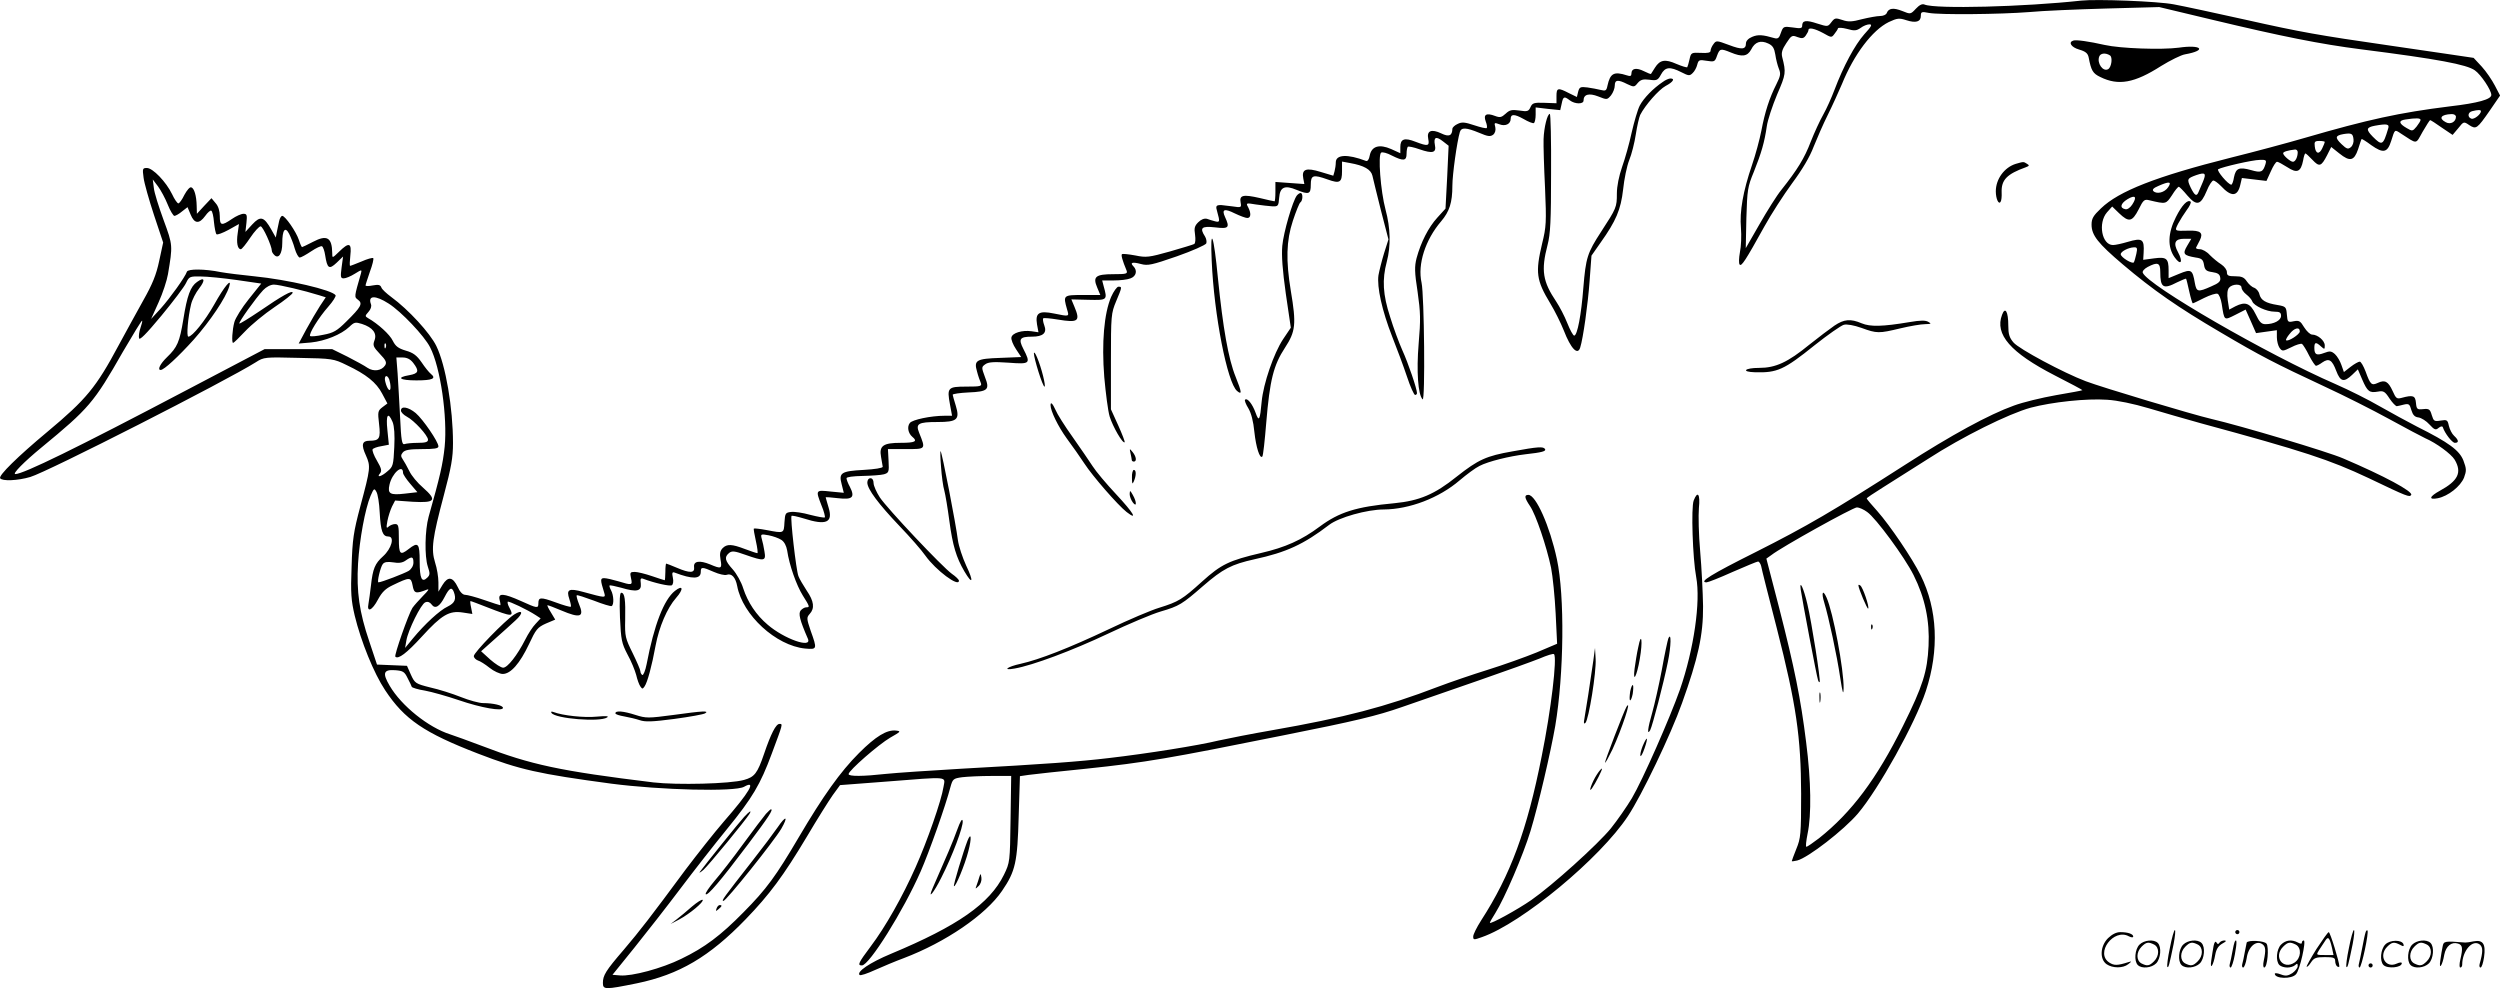 <svg version="1.0" xmlns="http://www.w3.org/2000/svg"
  viewBox="0 0 1200.725 474.591"
 preserveAspectRatio="xMidYMid meet">
<g transform="translate(-0.433,474.695) scale(0.1,-0.1)"
fill="#000000" stroke="none">
<path d="M10000 4744 c-274 -30 -699 -41 -752 -19 -12 5 -25 -2 -42 -20 -25
-27 -26 -27 -65 -11 -43 17 -66 14 -75 -10 -3 -8 -17 -14 -32 -14 -14 0 -53
-7 -86 -15 -48 -13 -67 -14 -95 -4 -33 11 -37 10 -53 -11 -17 -22 -17 -22 -68
-6 -54 18 -72 15 -72 -11 0 -12 -8 -14 -45 -8 -44 6 -46 5 -57 -25 -8 -26 -15
-31 -32 -26 -55 16 -78 18 -106 6 -18 -7 -30 -20 -30 -31 0 -30 -19 -32 -82
-8 -59 22 -61 22 -74 4 -8 -10 -14 -25 -14 -32 0 -9 -14 -12 -47 -10 -45 2
-47 1 -54 -31 -4 -18 -9 -35 -11 -38 -3 -2 -26 5 -52 16 -54 24 -79 20 -103
-18 -9 -15 -18 -28 -19 -30 -1 -2 -16 4 -34 13 -36 18 -60 14 -60 -11 0 -12
-5 -15 -22 -9 -62 20 -80 10 -93 -49 -5 -25 -9 -27 -33 -21 -15 4 -44 9 -64
12 -33 4 -38 2 -44 -21 l-6 -25 -39 19 c-52 27 -59 25 -59 -14 l0 -35 -57 2
c-52 2 -59 -1 -68 -21 -9 -20 -15 -22 -53 -16 -36 5 -47 3 -66 -15 -20 -18
-27 -20 -51 -11 -42 16 -57 7 -45 -26 6 -15 8 -29 5 -32 -3 -3 -29 3 -59 13
-45 15 -60 17 -80 7 -14 -6 -26 -17 -26 -24 -1 -33 -16 -40 -53 -22 -48 23
-71 13 -63 -26 7 -35 -1 -37 -61 -14 -53 21 -73 14 -73 -25 l0 -30 -44 20
c-57 25 -94 14 -103 -31 -3 -19 -11 -29 -18 -26 -89 34 -145 31 -145 -7 0 -12
-3 -32 -6 -43 l-6 -21 -60 18 c-71 22 -93 14 -84 -32 l5 -26 -70 5 -69 5 0
-47 c0 -25 -2 -46 -4 -46 -3 0 -35 7 -72 16 -79 18 -98 14 -91 -22 4 -24 4
-25 -42 -18 -25 3 -48 6 -51 6 -26 0 -28 -4 -19 -34 13 -46 12 -50 -11 -44
-11 3 -29 8 -39 12 -13 3 -28 -3 -42 -17 -17 -17 -20 -28 -15 -59 3 -22 2 -41
-4 -45 -5 -3 -58 -19 -117 -36 -100 -28 -113 -30 -166 -19 -33 6 -61 9 -64 6
-5 -4 2 -30 22 -78 6 -16 0 -18 -63 -18 -86 0 -100 -12 -78 -64 l15 -36 -85 0
c-93 0 -94 -1 -75 -68 11 -37 13 -36 -62 -21 -73 15 -91 3 -82 -52 l7 -38 -34
5 c-44 6 -92 -8 -96 -30 -2 -10 8 -35 22 -56 l25 -38 -99 -4 c-117 -4 -129
-11 -113 -66 5 -20 14 -45 18 -54 6 -16 0 -18 -69 -18 -90 0 -94 -5 -79 -86
l10 -54 -36 0 c-65 0 -156 -19 -167 -35 -14 -18 -8 -49 12 -66 27 -22 14 -29
-55 -29 -85 0 -105 -14 -95 -68 4 -21 7 -41 8 -47 0 -6 -38 -12 -91 -15 -110
-6 -121 -14 -106 -70 l10 -40 -63 6 c-73 8 -73 8 -44 -67 12 -28 18 -54 16
-57 -3 -3 -34 3 -70 12 -35 10 -76 16 -92 14 -27 -3 -29 -6 -32 -50 -3 -54 -2
-53 -86 -37 -32 6 -59 9 -61 7 -2 -2 3 -29 10 -61 7 -31 10 -57 7 -57 -4 0
-31 9 -60 20 -63 24 -86 25 -107 4 -12 -13 -15 -26 -10 -55 8 -44 4 -46 -50
-23 -51 21 -81 16 -77 -13 4 -29 -20 -30 -83 -3 -26 11 -49 20 -51 20 -2 0 -4
-18 -4 -40 0 -22 -2 -40 -3 -40 -2 0 -30 9 -62 20 -32 11 -69 20 -82 20 -22 0
-24 -3 -18 -30 8 -35 5 -35 -61 -15 -27 8 -57 15 -68 15 -19 0 -19 -8 0 -69 8
-27 9 -27 -101 3 -69 19 -82 12 -66 -35 6 -18 9 -34 7 -36 -2 -3 -36 7 -74 21
-72 26 -82 25 -82 -6 0 -24 -6 -23 -83 12 -85 38 -112 40 -103 5 4 -14 5 -25
3 -25 -2 0 -37 11 -77 25 -40 14 -82 25 -92 25 -11 0 -25 14 -35 37 -24 50
-47 53 -73 11 l-20 -33 0 45 c0 25 -7 68 -16 95 -20 65 -13 116 42 323 36 135
44 181 44 251 0 168 -35 374 -80 466 -30 62 -134 175 -216 235 -23 17 -45 37
-48 46 -5 13 -14 15 -41 10 -19 -4 -35 -4 -35 0 0 4 10 33 21 66 12 32 19 61
16 65 -4 3 -29 -4 -56 -16 -27 -11 -52 -21 -55 -21 -3 0 -2 23 1 50 7 61 -6
65 -54 18 -33 -32 -33 -32 -33 -7 -1 75 -25 90 -93 54 -27 -14 -50 -25 -52
-25 -2 0 -9 15 -15 34 -13 40 -66 116 -80 116 -5 0 -12 -11 -15 -25 -3 -14 -8
-37 -11 -52 l-5 -27 -22 39 c-35 62 -52 66 -91 24 l-33 -36 5 44 c4 37 2 43
-14 43 -11 0 -36 -11 -56 -25 -50 -34 -58 -32 -58 14 0 24 -7 48 -20 62 l-20
24 -35 -37 -35 -38 -1 38 c-1 49 -12 85 -26 89 -7 3 -21 -14 -33 -36 -11 -23
-24 -41 -29 -41 -5 0 -19 20 -30 44 -29 60 -93 126 -121 126 -21 0 -22 -3 -16
-47 3 -25 26 -106 50 -179 l44 -132 -19 -88 c-14 -67 -33 -113 -76 -189 -31
-55 -84 -153 -119 -217 -108 -202 -155 -259 -342 -415 -144 -120 -235 -210
-227 -223 9 -15 84 -12 145 6 82 24 942 462 1083 551 39 25 43 25 206 21 161
-3 168 -4 231 -35 93 -44 142 -83 170 -137 l25 -47 -24 -18 c-22 -17 -23 -22
-16 -81 8 -69 2 -80 -46 -80 -36 0 -41 -19 -17 -71 23 -52 22 -61 -27 -244
-33 -124 -38 -158 -42 -290 -5 -128 -2 -162 15 -235 30 -124 92 -277 146 -358
93 -141 188 -205 447 -305 200 -77 289 -97 639 -144 239 -31 594 -40 638 -15
62 35 26 -26 -98 -168 -45 -52 -127 -156 -183 -230 -170 -230 -218 -292 -297
-385 -87 -101 -100 -123 -100 -159 0 -33 10 -33 163 -2 203 42 348 127 523
308 114 118 181 208 294 397 49 83 105 172 124 199 l35 48 223 17 c306 24 282
26 274 -25 -10 -66 -79 -263 -134 -386 -63 -142 -145 -287 -216 -381 -59 -79
-65 -91 -42 -91 35 0 199 262 282 451 41 93 121 319 143 405 11 39 13 42 57
48 26 3 89 6 141 6 l94 0 -3 -207 c-3 -207 -3 -208 -32 -268 -68 -138 -221
-245 -542 -379 -103 -43 -167 -87 -151 -102 4 -4 37 7 74 24 38 17 100 43 138
57 200 76 393 207 472 323 65 95 74 138 80 359 l6 192 41 6 c22 3 148 17 279
30 285 30 394 49 945 160 347 69 450 94 570 136 81 28 248 86 372 129 124 43
254 90 289 104 35 15 66 25 69 21 16 -15 -14 -268 -59 -490 -70 -355 -150
-571 -291 -789 -21 -33 -38 -67 -38 -77 0 -17 3 -17 42 -3 192 67 568 379 701
581 66 99 206 391 260 543 77 215 102 327 101 465 -1 66 -7 185 -14 265 -7 79
-9 172 -6 207 7 67 -6 85 -25 36 -13 -33 -5 -278 12 -368 22 -118 -11 -346
-78 -540 -48 -136 -179 -434 -231 -522 -24 -40 -69 -105 -101 -145 -62 -76
-281 -274 -382 -344 -63 -44 -199 -119 -199 -109 0 3 12 24 26 46 45 72 134
279 169 394 38 125 97 379 119 505 42 250 46 624 8 801 -34 159 -101 309 -137
309 -21 0 -19 -14 8 -54 28 -41 79 -192 101 -296 8 -41 18 -140 22 -220 l7
-145 -99 -42 c-54 -22 -160 -60 -234 -83 -74 -23 -182 -60 -240 -82 -250 -96
-450 -148 -794 -208 -98 -17 -215 -40 -260 -50 -93 -23 -344 -63 -526 -84
-142 -17 -304 -29 -705 -51 -154 -9 -318 -20 -365 -25 -108 -12 -180 -13 -180
-1 0 17 145 143 200 175 51 29 53 31 28 34 -44 5 -97 -27 -178 -108 -90 -90
-173 -207 -289 -404 -110 -187 -155 -249 -266 -361 -109 -111 -186 -169 -298
-223 -93 -46 -238 -85 -295 -80 l-36 3 105 130 c58 72 158 200 222 285 64 85
165 214 223 285 123 151 160 214 215 362 54 145 54 143 37 143 -17 0 -41 -47
-74 -144 -32 -94 -46 -111 -96 -125 -66 -19 -322 -25 -435 -12 -450 55 -589
85 -823 175 -63 24 -133 49 -154 56 -104 33 -234 137 -290 233 -36 61 -30 79
26 75 38 -3 45 -7 60 -38 10 -19 19 -38 20 -42 2 -4 30 -13 63 -18 33 -6 107
-27 163 -46 108 -37 212 -55 212 -37 0 12 -47 23 -96 23 -18 0 -66 13 -106 29
-40 16 -106 37 -147 46 -71 18 -74 20 -93 61 l-19 43 -72 3 -72 3 -37 111
c-48 141 -62 240 -54 374 7 116 34 263 60 325 16 37 18 38 28 20 7 -11 14 -56
16 -100 5 -90 14 -115 42 -115 31 0 15 -58 -26 -95 -39 -35 -49 -59 -58 -140
-4 -33 -9 -72 -12 -88 -9 -44 18 -33 46 21 19 35 36 52 70 68 83 40 88 40 96
-1 7 -39 15 -41 69 -20 13 5 6 -5 -18 -29 -20 -21 -44 -47 -52 -59 -19 -30
-88 -227 -82 -234 14 -14 54 16 128 97 95 104 131 125 196 115 l46 -7 -6 31
c-4 17 -5 31 -3 31 3 0 37 -13 78 -29 125 -49 134 -49 107 1 -6 11 -8 22 -6
25 5 4 94 -38 135 -65 l23 -15 -24 -26 c-14 -14 -36 -48 -50 -76 -38 -75 -85
-135 -106 -135 -10 0 -38 18 -62 39 l-44 40 65 58 c36 32 81 72 100 90 40 36
35 55 -7 28 -44 -29 -193 -182 -193 -199 0 -8 9 -17 19 -21 11 -3 36 -19 56
-35 21 -17 50 -30 64 -30 38 0 82 50 126 143 33 71 41 81 81 99 l45 19 -21 35
c-12 19 -19 34 -16 34 4 0 33 -11 66 -25 92 -39 112 -32 85 31 -8 20 -13 39
-11 42 3 2 40 -10 83 -26 43 -17 81 -28 85 -26 12 7 10 52 -3 76 -6 11 -9 21
-7 23 2 2 27 -3 56 -11 74 -22 98 -17 94 20 -3 23 -1 28 12 23 52 -20 127 -37
137 -31 6 4 9 19 5 36 -5 23 -3 29 8 25 86 -33 126 -32 126 3 0 25 6 25 63 0
25 -11 52 -17 61 -14 24 9 43 -12 51 -54 26 -139 186 -286 326 -300 58 -5 59
-4 27 85 -20 59 -20 64 -5 81 25 27 21 61 -14 112 -16 25 -35 56 -40 70 -11
28 -40 282 -33 289 2 3 28 -3 58 -12 109 -35 142 -20 120 52 -7 25 -14 47 -14
49 0 2 27 0 60 -4 69 -8 82 4 56 55 -9 16 -16 35 -16 41 0 6 31 10 78 11 42 1
88 4 102 8 23 7 25 11 22 64 l-3 57 87 0 c96 0 95 -2 63 78 -18 44 -5 52 88
52 95 0 108 12 88 78 -8 26 -15 50 -15 53 0 4 34 9 75 11 95 4 104 13 80 74
-17 46 -17 48 1 61 15 11 39 13 112 8 105 -8 108 -5 71 67 -24 47 -17 58 42
58 53 0 73 18 59 54 -6 16 -8 31 -5 34 2 3 34 0 71 -6 97 -16 108 -8 79 61
l-15 36 82 -2 c91 -2 92 -2 73 66 l-7 27 55 0 c31 0 67 4 81 10 28 10 34 38
14 58 -18 18 -5 22 36 11 33 -9 52 -5 173 37 74 26 137 54 141 62 3 8 0 23 -6
33 -27 42 -17 51 48 44 66 -8 72 -2 48 50 -17 37 -3 42 47 17 25 -12 52 -22
60 -22 18 0 19 23 4 52 -11 20 -10 21 37 13 27 -4 63 -8 79 -9 28 -1 30 1 33
41 4 52 27 62 84 38 59 -24 68 -21 68 25 0 46 11 50 81 25 58 -21 69 -15 69
40 l0 46 38 -7 c68 -12 101 -31 108 -61 3 -15 22 -90 41 -167 l36 -139 -21
-66 c-11 -36 -23 -84 -27 -106 -8 -56 17 -170 66 -295 23 -58 55 -144 71 -192
16 -49 34 -88 39 -88 5 0 9 4 9 9 0 20 -42 144 -70 205 -16 36 -43 108 -59
161 -35 107 -39 179 -16 265 20 76 18 161 -6 250 -24 90 -37 264 -21 274 6 4
29 -2 51 -14 56 -28 71 -26 71 8 0 16 3 31 6 34 3 3 28 -2 56 -12 64 -22 82
-17 74 21 -7 38 6 43 39 17 l27 -21 -7 -151 -8 -151 -39 -43 c-43 -47 -79
-118 -100 -195 -10 -40 -10 -66 5 -162 14 -98 15 -133 5 -249 -11 -132 -3
-245 19 -267 13 -13 8 500 -5 560 -20 89 18 206 94 295 40 47 54 90 54 171 0
53 22 211 36 258 7 23 30 22 93 -4 42 -18 53 -19 67 -9 10 9 13 22 10 37 -6
21 -4 22 20 13 28 -11 54 1 54 26 0 24 18 24 61 0 24 -14 46 -23 51 -20 4 3 8
21 8 40 l0 35 59 -7 59 -6 7 31 c7 35 12 37 39 16 25 -19 66 -19 66 -1 0 30
26 37 70 20 43 -17 43 -17 62 5 10 13 18 34 18 47 0 28 15 30 60 7 32 -15 34
-15 50 5 14 16 25 20 56 16 35 -5 41 -3 56 25 20 37 43 39 98 11 35 -18 40
-18 54 -4 9 8 19 27 22 40 6 23 10 25 45 19 37 -6 40 -5 50 24 13 35 17 36 66
16 55 -23 80 -19 98 14 18 37 46 46 82 29 22 -10 29 -23 34 -53 3 -22 11 -53
17 -68 10 -24 8 -35 -12 -75 -33 -65 -55 -133 -72 -223 -8 -41 -28 -116 -45
-165 -43 -126 -60 -223 -53 -302 3 -37 1 -89 -5 -117 -5 -28 -6 -54 -1 -59 9
-9 27 18 119 184 32 58 92 151 133 207 49 66 85 127 103 175 16 40 46 109 68
153 22 44 52 111 68 148 58 143 146 259 225 298 41 19 50 20 84 9 46 -15 70
-8 70 21 0 19 4 21 38 14 51 -10 344 -7 483 4 62 6 229 13 369 17 l255 7 255
-61 c334 -80 519 -117 715 -142 370 -47 507 -73 546 -101 29 -20 79 -95 79
-118 0 -21 -62 -39 -200 -55 -241 -30 -392 -63 -695 -151 -82 -24 -242 -67
-355 -95 -361 -91 -539 -161 -625 -244 -37 -35 -45 -49 -45 -78 0 -51 31 -90
150 -191 145 -123 266 -207 469 -326 193 -114 261 -149 501 -261 91 -42 230
-112 310 -156 80 -44 158 -85 173 -92 53 -23 124 -75 141 -103 36 -61 17 -101
-71 -149 -51 -28 -56 -45 -10 -36 50 10 109 57 126 99 12 33 12 42 -3 82 -19
49 -71 87 -223 163 -44 23 -124 66 -178 97 -53 31 -149 79 -213 107 -327 142
-903 475 -926 535 -3 7 7 19 24 28 48 25 60 20 60 -24 0 -76 14 -85 81 -50 23
11 42 19 43 17 2 -2 8 -29 15 -60 7 -32 15 -58 17 -58 3 0 27 12 55 26 28 14
57 23 64 20 7 -2 16 -24 20 -48 13 -83 10 -81 66 -53 l49 25 25 -56 25 -57 50
7 50 7 0 -34 c0 -18 6 -41 13 -51 13 -17 15 -17 56 3 23 12 46 19 52 16 5 -4
21 -29 34 -56 14 -27 29 -49 33 -49 4 0 18 7 30 16 32 22 47 13 67 -40 20 -53
37 -57 77 -19 l27 26 21 -49 c25 -58 35 -65 75 -58 27 5 34 1 56 -33 14 -21
30 -37 35 -37 5 1 21 4 35 8 23 5 27 2 35 -27 7 -23 16 -33 34 -35 14 -2 38
-17 53 -34 24 -26 30 -28 44 -16 10 8 18 9 20 3 10 -30 45 -75 58 -75 20 0 19
13 -4 34 -10 9 -21 31 -25 48 -6 28 -9 30 -39 25 -31 -5 -34 -3 -43 26 -8 28
-13 32 -41 29 -29 -3 -32 -1 -35 30 -3 35 -14 39 -69 24 -23 -6 -27 -3 -43 33
-21 46 -37 55 -71 39 -30 -14 -36 -9 -59 55 -10 26 -22 47 -28 47 -6 0 -26
-11 -44 -25 l-32 -25 -12 34 c-6 18 -20 42 -31 52 -17 15 -25 16 -51 6 -37
-14 -48 -9 -48 24 0 28 7 30 32 7 17 -15 18 -15 18 5 0 23 -34 52 -61 52 -9 0
-26 16 -38 35 -18 30 -24 34 -50 29 -28 -6 -30 -5 -33 32 -3 37 -5 39 -45 46
-57 9 -80 23 -87 52 -3 14 -15 27 -25 31 -11 3 -26 17 -35 30 -13 20 -25 25
-56 25 -33 0 -40 3 -40 20 0 11 -12 27 -27 37 -16 10 -40 30 -55 45 -14 16
-36 28 -48 28 -12 0 -20 3 -18 8 2 4 10 20 18 35 18 36 3 48 -55 46 -68 -2
-67 -2 -49 34 9 17 28 47 41 65 14 18 22 36 19 40 -14 13 -42 -16 -71 -74 -39
-77 -41 -144 -6 -193 30 -42 42 -23 16 25 -24 44 -14 64 29 64 l35 0 -20 -34
c-23 -39 -17 -46 41 -56 29 -4 36 -10 40 -35 4 -25 11 -31 40 -35 26 -4 36
-10 38 -27 3 -17 -6 -26 -44 -42 -63 -28 -70 -27 -78 17 -11 64 -17 68 -75 44
l-51 -21 0 37 c0 58 -10 66 -70 58 l-52 -7 2 33 c4 67 -6 74 -77 53 -27 -8
-58 -15 -70 -15 -54 0 -73 106 -29 157 l25 28 33 -32 c47 -45 63 -42 94 18 23
47 28 50 52 44 80 -19 79 -19 108 24 14 23 29 41 33 41 3 0 22 -19 41 -42 45
-52 64 -47 93 22 11 28 26 50 32 50 6 0 22 -12 36 -26 51 -55 81 -52 94 8 l7
30 59 -7 59 -7 21 46 c11 25 24 46 30 46 5 0 27 -12 49 -26 47 -31 65 -23 76
32 3 19 8 34 11 34 3 0 18 -14 34 -31 33 -35 42 -32 70 22 l20 40 39 -31 c51
-41 71 -36 90 20 8 25 15 47 17 49 1 2 22 -11 46 -29 58 -41 78 -37 96 20 18
57 16 56 46 36 82 -53 70 -54 105 8 18 31 34 56 36 56 3 0 28 -16 56 -36 l52
-35 27 32 c26 33 27 33 53 15 33 -21 37 -19 100 72 l48 70 -25 48 c-14 27 -42
68 -63 91 l-39 42 -135 20 c-74 11 -200 29 -280 41 -326 47 -417 63 -675 121
-148 33 -306 67 -350 75 -77 15 -372 26 -445 18z m-1042 -162 c-45 -51 -100
-153 -143 -267 -14 -37 -38 -91 -54 -119 -16 -28 -43 -87 -60 -130 -30 -79
-64 -134 -141 -231 -22 -27 -69 -102 -105 -165 l-66 -115 3 145 c4 135 6 150
36 222 36 90 51 142 62 218 4 30 27 99 50 154 42 97 43 104 24 179 -5 21 0 37
20 67 24 37 28 39 53 29 22 -8 30 -7 40 7 7 10 13 21 13 26 0 15 30 8 71 -14
39 -22 40 -23 54 -4 8 10 16 22 17 27 2 4 21 3 44 -3 34 -10 45 -9 65 5 13 10
32 17 42 17 15 0 10 -10 -25 -48z m2962 -369 c0 -15 -33 -41 -46 -36 -20 7
-17 31 4 36 28 7 42 7 42 0z m-120 -27 c0 -24 -26 -39 -49 -26 -36 19 -23 37
27 39 12 1 22 -5 22 -13z m-170 -15 c0 -5 -9 -19 -19 -32 -19 -23 -21 -23 -48
-7 -38 22 -40 36 -6 41 52 8 73 7 73 -2z m-156 -43 c-24 -80 -29 -82 -74 -37
-33 34 -31 44 10 52 61 11 72 8 64 -15z m-166 -50 c2 -14 -4 -31 -13 -38 -13
-11 -20 -9 -45 15 -32 31 -30 41 10 48 38 6 45 3 48 -25z m-138 -13 c0 -2 -5
-16 -12 -30 -14 -31 -32 -28 -36 8 -3 23 0 27 22 27 14 0 26 -2 26 -5z m-130
-49 c0 -23 -11 -46 -23 -46 -12 0 -47 30 -47 41 0 7 23 14 58 18 6 0 12 -5 12
-13z m-155 -58 c-12 -38 -21 -42 -69 -28 -58 16 -73 9 -82 -34 -3 -20 -9 -36
-13 -36 -15 0 -72 68 -63 74 18 11 166 45 200 45 30 1 33 -1 27 -21z m-301
-86 c-9 -20 -18 -43 -21 -49 -9 -21 -18 -15 -37 23 -19 41 -17 44 27 60 44 15
49 9 31 -34z m-9774 -108 c12 -30 27 -54 32 -54 5 0 22 9 36 21 l27 21 15 -36
c18 -44 41 -46 70 -6 12 17 25 28 29 25 5 -2 11 -27 13 -55 3 -28 8 -54 12
-58 4 -4 30 6 58 21 l50 28 -6 -44 c-7 -45 -1 -77 15 -77 5 0 25 25 45 55 20
30 43 55 50 55 11 0 54 -95 54 -118 0 -5 5 -13 12 -20 20 -20 38 6 38 57 0 64
14 82 33 45 8 -16 21 -48 27 -71 7 -24 18 -43 24 -43 6 0 31 14 55 30 24 16
47 27 52 24 5 -3 12 -22 15 -43 10 -64 19 -70 55 -36 l31 30 -7 -52 c-6 -46
-5 -53 10 -53 10 0 34 10 53 22 34 21 35 21 30 2 -33 -115 -33 -113 -14 -127
24 -18 14 -35 -56 -104 -45 -45 -62 -55 -111 -64 -32 -7 -60 -9 -63 -6 -9 8
41 89 87 141 22 25 38 50 35 55 -16 25 -229 75 -391 91 -60 6 -132 15 -160 20
-78 16 -158 16 -163 2 -8 -25 -82 -128 -126 -177 l-46 -50 36 80 c20 44 40
105 45 135 23 138 24 138 -21 260 -23 63 -45 132 -47 155 l-5 40 25 -33 c14
-19 35 -58 47 -88z m9608 84 c-17 -26 -55 -35 -71 -19 -7 7 0 15 24 25 52 23
65 21 47 -6z m-173 -84 c-9 -14 -23 -24 -32 -22 -29 5 -25 27 9 48 38 23 48
12 23 -26z m20 -236 c-4 -18 -9 -36 -12 -41 -6 -10 -63 24 -63 39 0 13 37 32
63 33 16 1 18 -4 12 -31z m-9123 -126 l117 -17 -60 -75 c-33 -41 -64 -91 -69
-110 -10 -36 -14 -100 -6 -100 3 0 29 25 58 56 29 31 92 83 141 116 48 32 87
63 87 69 0 14 -52 -15 -158 -88 -52 -35 -96 -62 -98 -60 -5 5 77 120 114 160
15 16 36 27 52 27 25 0 147 -29 217 -51 l32 -10 -28 -42 c-15 -23 -44 -73 -65
-111 l-37 -69 59 5 c68 7 145 38 184 75 24 23 29 24 61 14 52 -17 73 -45 60
-79 -9 -24 -6 -31 26 -65 29 -30 34 -41 25 -55 -17 -26 -55 -31 -84 -12 -14
10 -58 34 -97 54 l-73 36 -162 0 -163 0 -375 -197 c-530 -279 -784 -403 -822
-403 -16 0 42 59 126 128 227 187 251 214 391 460 49 84 90 151 92 149 2 -2
-2 -18 -8 -35 -6 -17 -9 -39 -7 -49 2 -13 33 18 107 107 57 69 111 140 119
158 15 31 18 32 71 31 31 0 109 -8 173 -17z m9628 -36 c0 -8 10 -23 23 -33 13
-10 26 -25 29 -34 8 -21 69 -49 107 -49 24 0 31 -4 31 -20 0 -22 -34 -40 -75
-40 -19 0 -29 10 -47 48 -26 53 -49 62 -97 38 l-30 -16 -7 45 c-4 30 -2 50 6
60 16 19 60 20 60 1z m-8899 -77 c60 -38 172 -156 199 -210 50 -96 84 -336 70
-478 -9 -85 -22 -141 -77 -336 -18 -65 -20 -190 -4 -239 11 -33 11 -40 -2 -53
-27 -27 -37 -5 -37 78 0 87 -7 95 -53 59 -41 -32 -47 -26 -47 50 0 61 -2 70
-18 70 -10 0 -24 -6 -31 -12 -11 -11 -12 -6 -6 27 4 21 14 52 22 69 l15 29 85
-6 c108 -6 118 7 49 68 -26 22 -56 58 -66 80 -11 22 -25 47 -32 57 -9 13 -9
20 1 32 10 12 33 16 92 16 60 0 79 3 79 13 0 22 -74 130 -109 160 -35 29 -71
36 -71 12 0 -8 13 -21 28 -29 35 -18 102 -91 102 -111 0 -11 -12 -15 -49 -15
-27 0 -56 -3 -64 -6 -12 -4 -16 17 -21 128 -4 73 -9 168 -12 211 l-6 77 30 0
c21 0 37 -8 51 -26 30 -39 26 -51 -19 -59 -65 -11 -46 -25 34 -25 78 0 97 9
70 31 -9 7 -29 32 -45 56 -23 33 -40 46 -76 56 -36 11 -49 21 -62 47 -14 30
-71 82 -119 109 -15 9 -15 11 2 30 11 12 16 27 12 37 -16 43 21 44 85 3z
m9179 -134 c0 -14 -57 -51 -66 -42 -2 2 5 16 17 30 22 29 49 36 49 12z m-9193
-77 c-3 -8 -6 -5 -6 6 -1 11 2 17 5 13 3 -3 4 -12 1 -19z m17 -154 c3 -9 6
-25 6 -37 0 -27 -16 -11 -25 26 -8 29 8 39 19 11z m16 -204 c8 -20 11 -62 8
-121 -4 -85 -6 -94 -32 -115 -30 -27 -56 -33 -36 -10 9 12 6 24 -15 60 -15 25
-24 50 -21 55 3 5 22 12 42 15 l36 7 -7 70 c-8 74 3 91 25 39z m50 -244 c0 -7
16 -31 35 -53 l34 -40 -61 -7 c-70 -8 -83 -1 -73 43 12 55 65 102 65 57z
m1817 -322 c14 -9 24 -28 28 -51 10 -70 45 -168 75 -216 34 -54 35 -57 16 -57
-7 0 -19 -7 -26 -15 -12 -15 -5 -45 35 -137 19 -47 -115 1 -193 68 -56 47 -96
108 -118 175 -9 30 -32 71 -51 92 -37 41 -41 58 -17 78 14 11 26 10 79 -9 91
-32 99 -30 91 16 -3 20 -9 48 -13 61 -6 23 -5 24 33 17 21 -4 49 -14 61 -22z
m-1767 -109 c0 -15 -9 -31 -23 -40 -20 -12 -131 -55 -145 -55 -8 0 10 75 21
88 8 10 23 12 50 8 26 -5 45 -2 60 9 30 21 37 19 37 -10z m194 -141 c13 -35 5
-53 -29 -70 -39 -18 -111 -85 -168 -154 l-37 -45 6 35 c8 50 71 177 91 184 11
5 22 1 30 -10 17 -24 39 -11 63 36 22 43 34 50 44 24z M951 3393 c-32 -22 -48
-66 -66 -179 -18 -110 -29 -135 -79 -183 -32 -31 -47 -61 -30 -61 16 0 85 64
159 146 79 89 154 201 170 254 15 47 -23 2 -72 -86 -44 -78 -105 -154 -124
-154 -10 0 -2 93 13 155 5 22 23 57 39 77 31 40 26 57 -10 31z M9962 4552
c-25 -8 -10 -32 28 -43 31 -9 42 -18 46 -38 12 -63 20 -77 56 -94 87 -43 164
-29 292 53 44 27 96 53 115 56 107 19 80 48 -30 32 -82 -11 -281 -4 -356 13
-75 17 -138 26 -151 21z m176 -71 c14 -8 8 -56 -8 -66 -25 -15 -56 29 -43 61
6 16 31 18 51 5z M7990 4353 c-45 -30 -91 -77 -110 -113 -10 -19 -27 -78 -39
-130 -11 -52 -32 -126 -46 -165 -15 -44 -25 -92 -25 -128 0 -65 -2 -70 -75
-182 -67 -103 -74 -125 -86 -270 -10 -131 -29 -230 -44 -230 -5 0 -20 27 -33
60 -13 33 -37 79 -53 103 -65 97 -74 149 -42 272 14 53 17 117 17 347 1 156
-2 283 -6 283 -12 0 -28 -65 -30 -121 -1 -30 2 -135 7 -234 7 -165 6 -187 -14
-268 -33 -139 -28 -176 39 -287 22 -36 51 -95 65 -130 34 -88 67 -122 79 -82
14 44 37 208 45 319 l9 122 44 63 c74 104 97 158 108 255 5 49 18 112 29 140
12 29 26 85 32 125 6 40 16 82 21 93 24 47 89 121 122 139 36 19 47 36 23 36
-7 0 -24 -7 -37 -17z M9686 3960 c-55 -17 -96 -73 -96 -132 0 -36 14 -66 23
-50 4 5 6 25 5 45 -2 60 25 88 117 121 16 6 17 9 5 16 -17 11 -16 11 -54 0z
M6233 3808 c-20 -26 -64 -176 -70 -242 -4 -47 1 -116 17 -230 l24 -163 -37
-55 c-45 -68 -95 -214 -103 -300 -8 -90 -13 -99 -29 -54 -15 42 -40 74 -51 63
-3 -3 4 -22 16 -41 14 -24 24 -62 29 -114 8 -74 26 -130 38 -118 4 3 12 77 19
163 17 205 35 276 90 360 51 78 55 113 28 273 -24 146 -22 240 10 337 15 45
31 85 36 88 12 8 13 45 1 45 -5 0 -13 -6 -18 -12z M5824 3495 c11 -260 75
-587 122 -626 24 -20 23 -7 -7 68 -35 86 -61 236 -85 473 -20 210 -38 259 -30
85z M5341 3321 c-34 -80 -46 -220 -33 -385 7 -78 18 -164 26 -190 15 -48 63
-132 72 -123 2 2 -12 39 -31 81 l-35 77 0 230 c0 222 1 231 25 289 29 69 29
70 11 70 -7 0 -23 -22 -35 -49z M9620 3235 c-36 -94 41 -182 253 -291 75 -38
134 -70 133 -71 -1 -2 -58 -12 -127 -24 -68 -12 -159 -34 -202 -50 -120 -43
-301 -142 -522 -284 -346 -222 -473 -296 -719 -420 -214 -107 -275 -145 -235
-145 7 0 63 22 125 50 62 27 117 50 122 50 5 0 12 -10 15 -22 2 -13 36 -147
75 -298 94 -368 116 -523 117 -795 0 -195 -2 -214 -23 -265 -12 -30 -22 -57
-22 -59 0 -2 12 0 26 3 52 13 224 146 292 226 99 117 275 433 326 588 65 197
56 393 -25 556 -40 81 -147 239 -208 308 -28 31 -51 58 -51 61 0 3 35 26 78
53 42 26 139 88 215 136 165 107 389 218 495 247 102 27 268 45 367 38 49 -3
126 -19 200 -41 66 -20 179 -52 250 -72 497 -135 618 -175 805 -263 190 -91
197 -93 205 -81 10 16 -129 91 -326 175 -73 32 -492 157 -634 190 -90 21 -521
150 -603 181 -106 40 -321 155 -347 186 -20 23 -25 41 -25 81 0 68 -15 93 -30
52z m-648 -947 c42 -29 180 -217 223 -303 55 -110 78 -219 72 -340 -6 -124
-27 -192 -123 -385 -127 -255 -246 -414 -403 -539 -29 -22 -56 -41 -61 -41 -4
0 -1 28 6 63 19 90 17 252 -7 439 -26 210 -56 358 -130 647 l-61 235 24 17
c48 38 392 229 411 229 10 0 33 -10 49 -22z M8653 1915 c7 -48 77 -419 83
-434 2 -8 6 -12 8 -10 6 5 -39 291 -59 374 -17 74 -39 123 -32 70z M8930 1936
c0 -15 43 -117 47 -112 7 7 -26 104 -38 111 -5 4 -9 4 -9 1z M8766 1853 c21
-70 61 -253 77 -363 11 -71 15 -84 16 -50 2 89 -51 369 -82 437 -18 41 -26 24
-11 -24z M8991 1734 c0 -11 3 -14 6 -6 3 7 2 16 -1 19 -3 4 -6 -2 -5 -13z
M8743 1395 c0 -22 2 -30 4 -17 2 12 2 30 0 40 -3 9 -5 -1 -4 -23z M8815 3183
c-22 -15 -76 -56 -120 -91 -104 -85 -162 -112 -242 -112 -70 0 -88 -19 -20
-21 107 -3 139 11 287 130 63 50 126 94 140 98 15 4 48 -2 85 -15 74 -27 83
-27 187 -2 46 11 99 20 118 20 30 1 32 2 16 11 -13 8 -38 8 -90 -1 -131 -22
-189 -23 -230 -6 -54 23 -85 20 -131 -11z M4970 3050 c0 -24 42 -160 51 -160
8 0 -15 93 -36 141 -8 19 -14 27 -15 19z M5050 2801 c0 -28 36 -102 78 -160
27 -36 65 -91 85 -121 39 -60 160 -199 202 -232 57 -44 33 -4 -49 84 -48 51
-99 112 -114 136 -15 23 -58 86 -96 140 -38 53 -75 112 -82 130 -14 31 -24 41
-24 23z M7268 2579 c-125 -22 -163 -39 -267 -121 -107 -86 -179 -116 -300
-128 -184 -17 -265 -43 -358 -112 -87 -65 -165 -100 -282 -127 -153 -36 -191
-54 -283 -137 -95 -86 -113 -97 -206 -126 -37 -11 -146 -57 -242 -103 -192
-91 -334 -146 -423 -166 -65 -14 -91 -34 -30 -23 87 15 279 87 448 167 99 47
213 95 254 107 89 26 103 35 203 122 96 83 136 104 248 129 152 33 235 71 358
165 47 36 182 74 263 74 123 1 265 55 364 140 33 28 76 60 95 69 42 22 144 47
220 56 82 9 101 15 95 25 -8 13 -31 12 -157 -11z M5434 2570 c3 -14 6 -28 6
-32 0 -5 5 -8 10 -8 15 0 12 24 -6 46 -15 18 -15 18 -10 -6z M4524 2505 c3
-44 10 -96 16 -115 5 -19 16 -84 24 -145 16 -119 33 -175 72 -242 40 -68 46
-50 9 27 -18 39 -36 94 -40 123 -9 73 -76 421 -83 427 -2 3 -2 -31 2 -75z
M5441 2453 c0 -31 2 -34 9 -18 12 28 12 55 0 55 -5 0 -10 -17 -9 -37z M4170
2429 c0 -31 54 -103 155 -209 50 -52 106 -116 124 -142 50 -70 161 -153 161
-120 0 5 -15 20 -34 33 -47 34 -310 313 -346 367 -16 25 -30 56 -30 69 0 14
-6 23 -15 23 -9 0 -15 -9 -15 -21z M5430 2374 c0 -11 7 -29 15 -40 19 -26 20
1 0 36 -13 23 -14 23 -15 4z M3246 1909 c-53 -42 -100 -163 -136 -352 -6 -31
-16 -55 -21 -52 -5 4 -9 11 -9 18 0 7 -17 46 -37 87 -35 71 -38 80 -36 160 2
97 -2 130 -19 130 -7 0 -9 -35 -6 -119 5 -108 8 -123 36 -177 18 -32 36 -77
42 -99 5 -22 14 -47 20 -55 9 -13 11 -13 20 0 14 20 35 98 53 196 17 90 55
180 99 230 37 42 33 64 -6 33z M7873 1640 c-7 -30 -14 -77 -18 -105 -9 -73 11
-36 25 47 15 86 8 135 -7 58z M8017 1680 c-3 -8 -18 -76 -31 -150 -14 -74 -35
-166 -46 -205 -22 -76 -26 -112 -10 -85 11 21 64 224 85 328 16 78 17 147 2
112z M7657 1575 c-13 -94 -37 -247 -43 -280 -4 -21 -3 -27 5 -20 16 16 53 246
49 307 l-3 53 -8 -60z M7834 1426 c-3 -21 -4 -39 -1 -42 3 -4 9 10 13 30 3 21
4 39 1 42 -3 4 -9 -10 -13 -30z M7816 1352 c-12 -20 -106 -265 -103 -268 2 -3
18 27 36 64 45 98 95 248 67 204z M2653 1323 c17 -28 233 -45 267 -22 11 7 -4
8 -50 4 -58 -6 -163 5 -207 22 -10 4 -14 2 -10 -4z M2960 1321 c0 -5 19 -11
43 -15 23 -4 56 -12 74 -18 26 -9 60 -8 166 6 74 10 141 22 148 27 21 13 -9
12 -153 -8 -120 -16 -131 -16 -181 0 -59 19 -97 22 -97 8z M7894 1164 c-8 -20
-13 -41 -11 -47 2 -7 11 10 20 36 19 55 13 63 -9 11z M7674 1027 c-23 -35 -44
-94 -24 -67 17 24 52 92 48 95 -2 2 -13 -11 -24 -28z M3683 838 c-11 -13 -60
-77 -108 -143 -48 -66 -110 -146 -138 -178 -27 -32 -47 -61 -43 -65 9 -8 67
59 204 241 98 130 122 167 109 167 -2 0 -13 -10 -24 -22z M3578 823 c-24 -26
-188 -230 -212 -263 -6 -8 2 -4 18 10 25 23 202 238 220 268 12 20 1 14 -26
-15z M3739 773 c-18 -26 -71 -97 -119 -158 -143 -183 -152 -195 -141 -195 13
0 242 286 278 347 35 61 22 65 -18 6z M4601 760 c-20 -56 -48 -121 -117 -278
-27 -62 6 -22 42 51 52 102 106 245 102 271 -2 14 -11 0 -27 -44z M4651 709
c-20 -52 -69 -214 -65 -218 7 -8 53 104 69 167 17 64 14 96 -4 51z M4708 535
c-3 -11 -9 -29 -13 -40 -7 -19 -7 -19 9 -4 10 9 16 27 14 40 -3 22 -4 22 -10
4z M3328 393 c-24 -21 -57 -49 -73 -61 l-30 -23 40 21 c51 27 122 86 114 95
-4 3 -26 -11 -51 -32z M3446 384 c-5 -14 -4 -15 9 -4 17 14 19 20 6 20 -5 0
-12 -7 -15 -16z M10426 194 c-10 -47 -15 -88 -12 -91 5 -6 9 7 30 110 7 37 10
67 6 67 -4 0 -15 -39 -24 -86z M10740 270 c0 -5 5 -10 10 -10 6 0 10 5 10 10
0 6 -4 10 -10 10 -5 0 -10 -4 -10 -10z M11286 194 c-10 -47 -15 -88 -12 -91 5
-6 9 7 30 110 7 37 10 67 6 67 -4 0 -15 -39 -24 -86z M11366 269 c-3 -8 -10
-41 -16 -74 -6 -33 -14 -68 -16 -77 -3 -10 -1 -18 3 -18 10 0 46 171 38 178
-2 3 -7 -1 -9 -9z M10129 241 c-38 -38 -41 -101 -7 -125 29 -20 79 -20 104 0
18 14 18 15 1 10 -53 -17 -69 -17 -92 -2 -69 45 21 166 94 126 12 -6 21 -7 21
-1 0 12 -25 21 -62 21 -19 0 -39 -10 -59 -29z M11130 189 c-28 -45 -49 -83
-47 -85 2 -3 12 7 21 21 14 21 24 25 66 25 43 0 50 -3 50 -19 0 -11 5 -23 10
-26 6 -3 10 -3 10 1 0 20 -44 164 -51 164 -4 0 -30 -37 -59 -81z m75 4 l7 -33
-42 0 c-42 0 -42 0 -28 23 8 12 21 32 29 44 15 25 22 18 34 -34z M10280 210
c-22 -22 -27 -79 -8 -98 19 -19 66 -14 88 8 22 22 27 79 8 98 -19 19 -66 14
-88 -8z m71 0 c25 -14 25 -54 -1 -80 -23 -23 -33 -24 -61 -10 -25 14 -25 54 1
80 23 23 33 24 61 10z M10490 210 c-22 -22 -27 -79 -8 -98 19 -19 66 -14 88 8
22 22 27 79 8 98 -19 19 -66 14 -88 -8z m71 0 c25 -14 25 -54 -1 -80 -23 -23
-33 -24 -61 -10 -25 14 -25 54 1 80 23 23 33 24 61 10z M10636 204 c-3 -16 -8
-47 -11 -69 -8 -51 10 -26 19 27 5 27 15 42 34 53 18 10 22 14 10 15 -9 0 -20
-5 -24 -11 -5 -8 -9 -8 -14 1 -5 8 -10 3 -14 -16z M10737 223 c-2 -4 -7 -26
-11 -48 -4 -22 -9 -48 -12 -57 -3 -10 -1 -18 4 -18 4 0 14 28 20 62 11 58 10
81 -1 61z M10795 220 c-1 -3 -5 -23 -9 -45 -4 -22 -9 -48 -12 -57 -3 -10 -1
-18 4 -18 5 0 13 20 17 45 7 53 44 87 74 68 17 -11 19 -28 8 -80 -4 -18 -3
-33 2 -33 16 0 24 99 11 115 -12 14 -87 18 -95 5z M10960 210 c-22 -22 -27
-79 -8 -98 7 -7 24 -12 38 -12 14 0 31 5 38 12 9 9 12 8 12 -5 0 -9 -12 -24
-26 -34 -21 -13 -32 -15 -55 -6 -16 6 -29 8 -29 3 0 -24 81 -27 102 -2 18 19
50 162 37 162 -5 0 -9 -5 -9 -10 0 -7 -6 -7 -19 0 -30 16 -59 12 -81 -10z m71
0 c29 -16 25 -65 -6 -86 -56 -37 -103 28 -55 76 23 23 33 24 61 10z M11461
211 c-23 -23 -28 -80 -9 -99 19 -19 88 -13 88 9 0 5 -11 4 -24 -2 -54 -25 -89
38 -46 81 23 23 33 24 62 9 16 -9 19 -8 16 3 -8 22 -64 22 -87 -1z M11590 210
c-22 -22 -27 -79 -8 -98 19 -19 66 -14 88 8 22 22 27 79 8 98 -19 19 -66 14
-88 -8z m71 0 c25 -14 25 -54 -1 -80 -23 -23 -33 -24 -61 -10 -25 14 -25 54 1
80 23 23 33 24 61 10z M11736 201 c-3 -14 -8 -44 -11 -66 -8 -51 10 -26 19 27
8 41 35 63 66 53 22 -7 24 -21 11 -77 -5 -22 -5 -38 0 -38 5 0 9 6 9 13 0 68
51 125 85 97 15 -13 15 -35 -1 -92 -3 -10 -1 -18 4 -18 6 0 13 23 17 50 9 63
-5 84 -49 76 -17 -4 -35 -6 -41 -6 -101 8 -104 7 -109 -19z M11380 110 c0 -5
5 -10 10 -10 6 0 10 5 10 10 0 6 -4 10 -10 10 -5 0 -10 -4 -10 -10z"/>
</g>
</svg>
